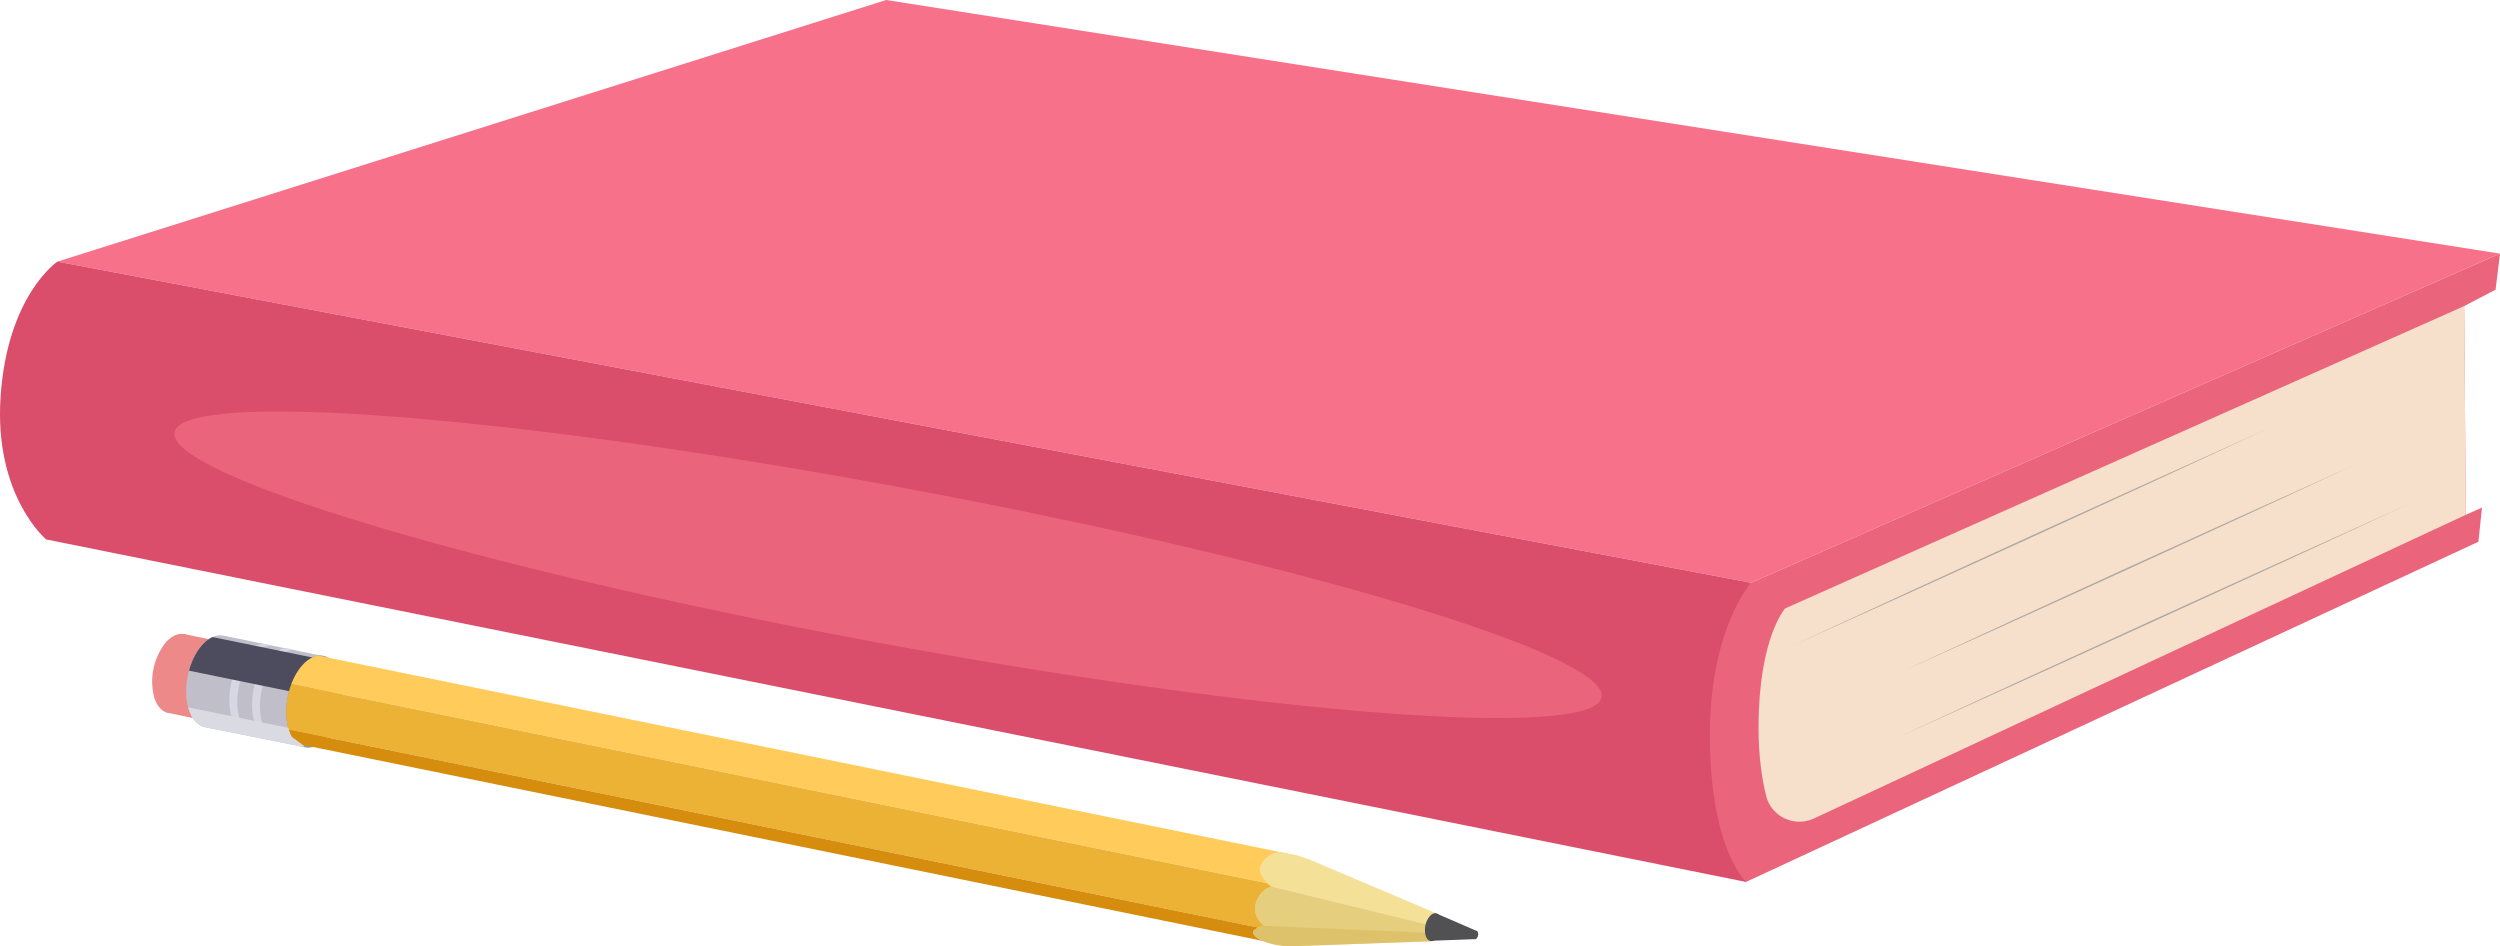 <?xml version="1.0" encoding="UTF-8"?>
<svg id="Layer_2" data-name="Layer 2" xmlns="http://www.w3.org/2000/svg" width="1700.8" height="643.88" xmlns:xlink="http://www.w3.org/1999/xlink" viewBox="0 0 1700.8 643.88">
  <defs>
    <style>
      .cls-1 {
        fill: #f8718b;
      }

      .cls-2 {
        fill: #e6ce7f;
      }

      .cls-3 {
        fill: #afa9a0;
      }

      .cls-4 {
        fill: #ebb236;
      }

      .cls-5 {
        fill: #da4d6b;
      }

      .cls-6 {
        clip-path: url(#clippath-2);
      }

      .cls-7 {
        fill: #f0bd4d;
      }

      .cls-8 {
        fill: #dadae3;
      }

      .cls-9 {
        clip-path: url(#clippath-1);
      }

      .cls-10 {
        fill: #c0bfc9;
      }

      .cls-11 {
        fill: #dec26b;
      }

      .cls-12 {
        fill: #515154;
      }

      .cls-13 {
        fill: #f5e098;
      }

      .cls-14 {
        fill: #d68c0d;
      }

      .cls-15 {
        fill: #ed8989;
      }

      .cls-16 {
        clip-path: url(#clippath);
      }

      .cls-17 {
        fill: none;
      }

      .cls-18 {
        fill: #9998a1;
      }

      .cls-19 {
        fill: #ffcc5c;
      }

      .cls-20 {
        fill: #f7e0cb;
      }

      .cls-21 {
        fill: #d7d6e3;
      }

      .cls-22 {
        fill: #4c4c5e;
      }

      .cls-23 {
        fill: #ea657b;
      }
    </style>
    <clipPath id="clippath">
      <path class="cls-17" d="M128.49,482.91c-4.53-13.6-.49-33.34,9.02-44.07,4.81-5.43,10.13-7.44,14.71-6.36h0l67.83,13.86-13.54,61.84-67.03-13.48-.36-.06-.21,.07h0c-4.41-1.27-8.22-5.21-10.42-11.79Z"/>
    </clipPath>
    <clipPath id="clippath-1">
      <path class="cls-17" d="M196.56,496.72c4.54,13.62,15.92,15.95,25.43,5.23,9.5-10.72,13.52-30.56,9.02-44.07-4.5-13.51-15.92-15.93-25.44-5.2-9.53,10.73-13.54,30.44-9,44.04Z"/>
    </clipPath>
    <clipPath id="clippath-2">
      <path class="cls-17" d="M853.06,632.87c2.14-1.49,4.57-2.51,7.13-3-3.46-2.42-5.76-6.16-6.36-10.33-.31-7.29,4.18-13.94,11.06-16.38-2.6-1.82-4.77-4.19-6.36-6.95-5.82-8.85,7.55-18.15,13.92-16.31,2.11,.63,4.77,1.33,7.33,1.98,1.08-.23,2.21-.12,3.23,.3h0l6.71,2.09,87.85,37.26-3.74,18.81-92.41,3.32c-1.35,.15-2.71,.19-4.07,.13l-.21,.07-.44,.02h0c-.45-.01-.9-.06-1.34-.12-18.57-1.62-24.97-8.38-22.31-10.88Z"/>
    </clipPath>
  </defs>
  <g id="Layer_1-2" data-name="Layer 1">
    <g>
      <g>
        <polygon class="cls-1" points="39.07 177.98 602.88 0 1700.8 172.55 1191.31 396.48 39.07 177.98"/>
        <path class="cls-23" d="M1700.8,172.55l-3.01,24.52-21.35,11.15,1.1,141.99,11-4.88-2.41,23.21-498.29,231.46s-45.24-14.71-40.76-89.36c5.36-89.26,44.22-114.16,44.22-114.16l509.5-223.93Z"/>
        <path class="cls-5" d="M1191.31,396.48s-28.05,30.72-28.05,103.9c0,76.89,24.59,99.62,24.59,99.62L31.41,366.98S-4.01,337.42,.38,270.21c4.53-69.37,38.69-92.24,38.69-92.24l1152.24,218.51Z"/>
        <path class="cls-20" d="M1677.55,350.21l-443.53,206.62c-13.27,6.18-28.96-1.2-32.48-15.41-2.83-11.43-5.17-26.78-5.17-46.32,0-61.27,18.12-81.2,18.12-81.2l461.97-205.68,1.1,141.99Z"/>
        <path class="cls-23" d="M118.77,296.51c6.34,31.11,228.81,95.6,496.9,144.05,268.08,48.45,480.27,62.51,473.92,31.4-6.34-31.11-228.81-95.6-496.9-144.05-268.08-48.45-480.27-62.51-473.92-31.4Z"/>
      </g>
      <path class="cls-3" d="M1544.16,291.01c-104.02,48.26-221.03,101.68-325.64,148.65,104.02-48.27,221.03-101.68,325.64-148.65h0Z"/>
      <path class="cls-3" d="M1602.1,316.18c-98.56,45.77-209.46,96.4-308.61,140.88,98.56-45.78,209.46-96.39,308.61-140.88h0Z"/>
      <path class="cls-3" d="M1639.57,342.54c-111.8,51.81-237.54,109.22-349.93,159.74,111.8-51.82,237.54-109.21,349.93-159.74h0Z"/>
    </g>
    <g>
      <g>
        <g>
          <polygon class="cls-15" points="155.57 493.74 113.71 484.79 124.8 431.3 166.31 439.82 155.57 493.74"/>
          <path class="cls-15" d="M105.04,474.94c3.91,11.72,13.7,13.67,21.92,4.47,8.47-10.68,11.36-24.76,7.76-37.92-3.91-11.72-13.7-13.67-21.9-4.5-8.5,10.68-11.39,24.78-7.78,37.95Z"/>
        </g>
        <path class="cls-10" d="M128.49,482.91c-4.53-13.6-.49-33.34,9.02-44.07,4.81-5.43,10.13-7.44,14.71-6.36h0l67.83,13.86-13.54,61.84-67.03-13.48-.36-.06-.21,.07h0c-4.41-1.27-8.22-5.21-10.42-11.79Z"/>
        <path class="cls-18" d="M196.56,496.72c4.54,13.62,15.92,15.95,25.43,5.23,9.5-10.72,13.52-30.56,9.02-44.07-4.5-13.51-15.92-15.93-25.44-5.2-9.53,10.73-13.54,30.44-9,44.04Z"/>
        <polygon class="cls-7" points="197.01 496.52 212.77 508.15 230.05 488.68 231.53 457.57 215.79 445.91 198.52 465.4 197.01 496.52"/>
        <path class="cls-7" d="M895.3,622.02c-2.31-.39-4.68-.15-6.85,.7l-.16,.05c-2.94,1-5.55,2.77-7.57,5.13l-2.49,3.72c-1.35,2.69-1.98,5.7-1.81,8.71l.31,1.64-12.32-9.21,1.48-31.11,17.27-19.46,15.76,11.63-1.36,28.36c-.75-.13-1.51-.19-2.27-.16Z"/>
        <path class="cls-21" d="M182.32,447.84c5.69-6.38,11.98-8.14,17.09-5.7-4.65,.58-8.87,2.99-11.73,6.7-9.46,10.71-13.5,30.56-8.99,44.06,1.19,4.6,4.19,8.52,8.32,10.88-5.69,.36-10.95-3.7-13.68-11.88-4.53-13.6-.51-33.34,8.99-44.06Z"/>
        <path class="cls-21" d="M166.86,444.77c5.69-6.38,11.96-8.13,17.09-5.7-4.63,.61-8.82,3.03-11.67,6.73-9.46,10.71-13.52,30.56-9.02,44.07,1.19,4.6,4.2,8.53,8.34,10.87-5.79,.37-10.99-3.74-13.72-11.92-4.46-13.62-.6-33.28,8.97-44.05Z"/>
        <g class="cls-16">
          <g>
            <polygon class="cls-22" points="-8.16 428.31 508.58 534.02 499.22 505.95 -17.52 400.25 -8.16 428.31"/>
            <polygon class="cls-8" points="-14.95 478.13 501.79 583.83 492.43 555.76 -24.31 450.06 -14.95 478.13"/>
          </g>
        </g>
        <polygon class="cls-19" points="883.17 582.21 215.79 445.91 198.52 465.4 865.9 601.68 883.17 582.21"/>
        <polygon class="cls-4" points="864.41 632.79 197.01 496.52 198.52 465.4 865.9 601.68 864.41 632.79"/>
        <path class="cls-14" d="M864.41,632.76l12.28,9.09c.2,.61,.24,1.27,.36,1.94L212.77,508.15l-15.77-11.65,667.4,136.27Z"/>
        <g class="cls-9">
          <g>
            <polygon class="cls-19" points="876.54 580.93 209.14 444.66 191.87 464.13 859.28 600.42 876.54 580.93"/>
            <polygon class="cls-4" points="857.77 631.54 190.36 495.24 191.87 464.13 859.28 600.42 857.77 631.54"/>
            <polygon class="cls-14" points="873.53 643.17 206.13 506.9 190.36 495.24 857.77 631.54 873.53 643.17"/>
          </g>
        </g>
      </g>
      <g>
        <path class="cls-13" d="M853.06,632.87c2.14-1.49,4.57-2.51,7.13-3-3.46-2.42-5.76-6.16-6.36-10.33-.31-7.29,4.18-13.94,11.06-16.38-2.6-1.82-4.77-4.19-6.36-6.95-5.82-8.85,7.55-18.15,13.92-16.31,2.11,.63,4.77,1.33,7.33,1.98,1.08-.23,2.21-.12,3.23,.3h0l6.71,2.09,87.85,37.26-3.74,18.81-92.41,3.32c-1.35,.15-2.71,.19-4.07,.13l-.21,.07-.44,.02h0c-.45-.01-.9-.06-1.34-.12-18.57-1.62-24.97-8.38-22.31-10.88Z"/>
        <g class="cls-6">
          <g>
            <path class="cls-11" d="M845.74,624.06c-1.56,.26-6.1,24.52-6.1,24.52,0,0,110.7,5.36,111.53,5.34s28.46-10.84,28.46-10.84l-3.28-9.07-132.95-20.29c-1.76-.35,2.35,10.34,2.35,10.34Z"/>
            <path class="cls-2" d="M860.19,629.87l113.35,4.81-1.81-5.44-106.84-26.08-34.87,4.2s21.38,21.92,30.17,22.51Z"/>
          </g>
        </g>
      </g>
      <path class="cls-12" d="M969.93,636.67c1.38,4.13,4.84,4.82,7.71,1.57,2.98-3.76,4-8.71,2.74-13.34-1.38-4.13-4.84-4.82-7.71-1.57-2.99,3.75-4.01,8.71-2.74,13.34Z"/>
      <g>
        <path class="cls-12" d="M970.37,636.52c-1.25-4.52-.26-9.36,2.66-13.03,1.02-1.49,2.84-2.21,4.6-1.82h0l.38,.13,26.56,11.52-1.16,5.6-29.03,1.08-.14,.05-.12,.04h0c-1.9-.24-3.43-1.68-3.77-3.56Z"/>
        <path class="cls-12" d="M1002.35,637.87c.41,1.24,1.45,1.47,2.32,.48,.91-1.13,1.22-2.63,.84-4.03-.41-1.24-1.48-1.46-2.34-.47-.9,1.13-1.21,2.63-.82,4.03Z"/>
      </g>
    </g>
  </g>
</svg>